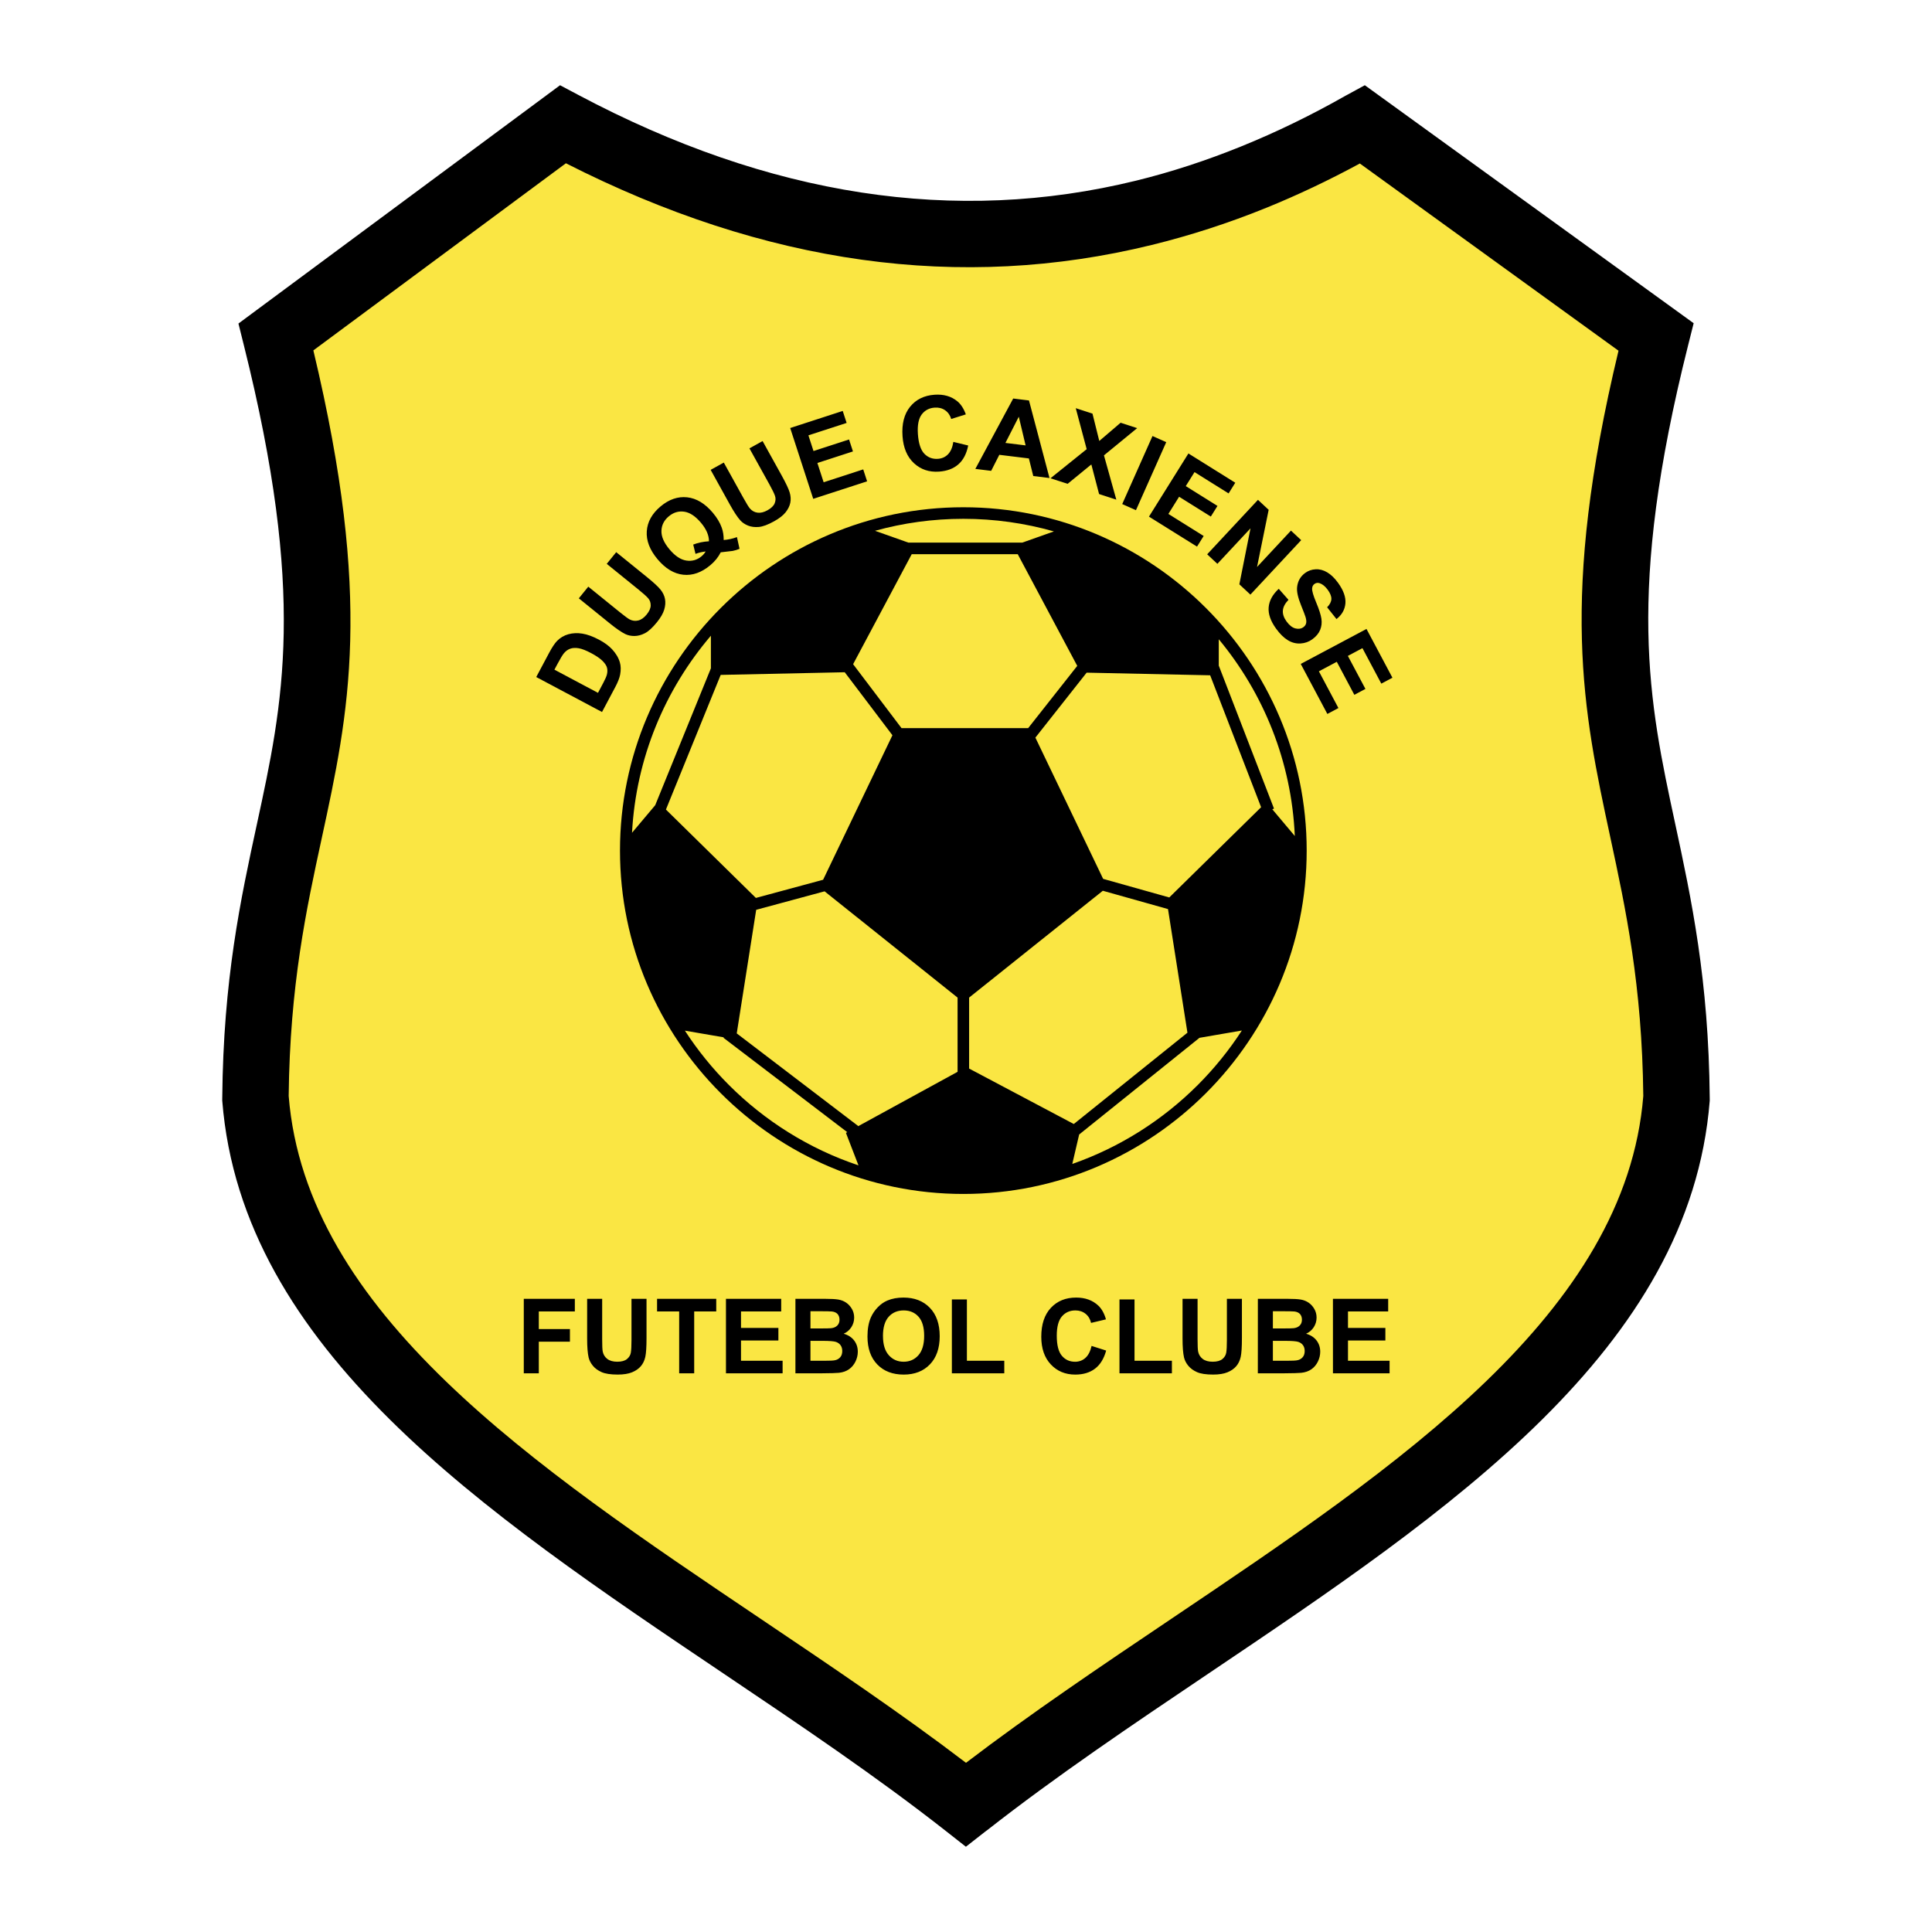 <?xml version="1.0" encoding="utf-8"?>
<!-- Generator: Adobe Illustrator 13.0.0, SVG Export Plug-In . SVG Version: 6.00 Build 14948)  -->
<!DOCTYPE svg PUBLIC "-//W3C//DTD SVG 1.0//EN" "http://www.w3.org/TR/2001/REC-SVG-20010904/DTD/svg10.dtd">
<svg version="1.0" id="Layer_1" xmlns="http://www.w3.org/2000/svg" xmlns:xlink="http://www.w3.org/1999/xlink" x="0px" y="0px"
	 width="192.756px" height="192.756px" viewBox="0 0 192.756 192.756" enable-background="new 0 0 192.756 192.756"
	 xml:space="preserve">
<g>
	<polygon fill-rule="evenodd" clip-rule="evenodd" fill="#FFFFFF" points="0,0 192.756,0 192.756,192.756 0,192.756 0,0 	"/>
	<path fill-rule="evenodd" clip-rule="evenodd" fill="#FAE643" d="M56.162,12.402L27.533,33.616
		c10.202,40.776-1.768,44.711-2.045,75.957c2.447,30.844,42.743,48.393,70.89,70.482c28.147-22.09,68.442-39.639,70.89-70.482
		c-0.277-31.245-12.223-35.509-2.045-75.957l-29.31-21.213C110.237,27.001,83.654,27.001,56.162,12.402L56.162,12.402z"/>
	<path d="M56.461,16.289l-25.197,18.67c5.968,24.975,3.556,36.114,0.835,48.675c-1.536,7.089-3.175,14.657-3.297,25.71
		c1.736,21.633,24.355,36.861,47.085,52.162c7.021,4.727,14.052,9.459,20.491,14.369c6.438-4.91,13.47-9.643,20.49-14.369
		c22.73-15.301,45.349-30.529,47.085-52.162c-0.121-11.072-1.759-18.684-3.292-25.812c-2.713-12.616-5.118-23.802,0.819-48.542
		l-25.807-18.678c-3.121,1.69-6.24,3.167-9.356,4.43c-3.747,1.519-7.551,2.751-11.41,3.698C95.83,29.12,76.348,26.402,56.461,16.289
		L56.461,16.289z M25.566,30.963L54.195,9.75l1.682-1.247l1.836,0.975c19.06,10.12,37.606,12.968,55.642,8.544
		c3.472-0.852,6.965-1.99,10.478-3.414c3.521-1.427,7.005-3.12,10.449-5.079l0.052-0.026h0.001l1.833-1l1.686,1.22l29.311,21.213
		l1.812,1.312l-0.545,2.167c-6.239,24.791-3.924,35.555-1.303,47.742c1.618,7.52,3.346,15.553,3.451,27.387l0.002,0.256
		l-0.002,0.029c-1.968,24.799-25.944,40.939-50.037,57.158c-7.59,5.109-15.191,10.227-22.116,15.66h-0.013l-0.005,0.004
		l-2.041,1.598l-2.035-1.598c-6.926-5.436-14.53-10.553-22.121-15.664c-24.093-16.219-48.069-32.359-50.037-57.158l-0.002-0.029
		l0.002-0.256c0.105-11.848,1.835-19.833,3.455-27.31c2.626-12.12,4.946-22.829-1.307-47.819L23.79,32.28L25.566,30.963
		L25.566,30.963z"/>
	<path fill-rule="evenodd" clip-rule="evenodd" fill="#FAE643" d="M96.112,51.186c18.55,0,33.68,15.129,33.68,33.679
		c0,18.549-15.13,33.68-33.68,33.68s-33.679-15.131-33.679-33.68C62.433,66.315,77.562,51.186,96.112,51.186L96.112,51.186z"/>
	<path fill-rule="evenodd" clip-rule="evenodd" d="M53.501,67.548l1.289-2.42c0.29-0.545,0.554-0.941,0.789-1.183
		c0.317-0.323,0.696-0.547,1.129-0.667c0.435-0.12,0.901-0.141,1.396-0.061c0.495,0.08,1.051,0.282,1.665,0.608
		c0.541,0.288,0.971,0.604,1.29,0.944c0.389,0.417,0.651,0.858,0.785,1.319c0.102,0.349,0.112,0.753,0.029,1.21
		c-0.064,0.342-0.226,0.758-0.485,1.246l-1.325,2.493L53.501,67.548L53.501,67.548z M55.315,66.813l4.346,2.312l0.526-0.99
		c0.196-0.369,0.317-0.648,0.364-0.834c0.06-0.243,0.063-0.47,0.011-0.679c-0.053-0.21-0.203-0.439-0.449-0.685
		c-0.247-0.246-0.624-0.504-1.131-0.774c-0.506-0.269-0.919-0.431-1.238-0.486c-0.319-0.055-0.599-0.042-0.836,0.038
		c-0.238,0.08-0.45,0.23-0.636,0.449c-0.139,0.163-0.353,0.515-0.64,1.055L55.315,66.813L55.315,66.813z M57.749,59.696l0.945-1.165
		l3.127,2.533c0.496,0.401,0.831,0.648,1.001,0.737c0.276,0.142,0.563,0.177,0.858,0.104c0.294-0.072,0.576-0.271,0.839-0.596
		c0.267-0.33,0.401-0.635,0.401-0.912c0.001-0.277-0.083-0.515-0.251-0.708c-0.17-0.193-0.482-0.476-0.939-0.846l-3.195-2.587
		l0.944-1.166l3.033,2.457c0.693,0.561,1.158,0.99,1.392,1.284c0.235,0.294,0.383,0.607,0.444,0.935
		c0.06,0.33,0.033,0.685-0.08,1.062c-0.113,0.377-0.355,0.796-0.725,1.253c-0.447,0.551-0.85,0.918-1.206,1.099
		c-0.358,0.182-0.706,0.273-1.043,0.274s-0.641-0.064-0.905-0.191c-0.393-0.193-0.912-0.549-1.558-1.073L57.749,59.696
		L57.749,59.696z M72.202,53.877c0.451-0.033,0.894-0.131,1.324-0.29l0.257,1.167c-0.216,0.093-0.446,0.165-0.688,0.212
		c-0.051,0.013-0.448,0.059-1.188,0.138c-0.237,0.475-0.582,0.903-1.034,1.283c-0.875,0.734-1.777,1.053-2.704,0.954
		c-0.928-0.099-1.783-0.615-2.565-1.547c-0.78-0.93-1.138-1.862-1.075-2.793c0.063-0.934,0.522-1.759,1.374-2.474
		c0.843-0.708,1.73-1.012,2.657-0.911c0.927,0.102,1.782,0.618,2.562,1.547c0.413,0.492,0.707,0.983,0.881,1.47
		C72.14,53.005,72.205,53.421,72.202,53.877L72.202,53.877L72.202,53.877z M70.733,54.004c0.002-0.295-0.062-0.599-0.195-0.906
		c-0.133-0.308-0.333-0.621-0.6-0.939c-0.551-0.657-1.11-1.026-1.671-1.108c-0.562-0.082-1.079,0.074-1.547,0.467
		c-0.468,0.393-0.711,0.875-0.729,1.445c-0.017,0.571,0.249,1.184,0.798,1.839c0.559,0.666,1.122,1.041,1.69,1.126
		c0.568,0.085,1.076-0.059,1.52-0.432c0.166-0.139,0.3-0.299,0.402-0.476c-0.361,0.042-0.699,0.122-1.011,0.239l-0.228-0.927
		C69.647,54.144,70.173,54.036,70.733,54.004L70.733,54.004L70.733,54.004z M70.902,46.878l1.312-0.726l1.951,3.52
		c0.309,0.558,0.527,0.913,0.652,1.059c0.203,0.235,0.456,0.375,0.756,0.418c0.3,0.043,0.636-0.036,1.001-0.239
		c0.372-0.206,0.61-0.438,0.714-0.695c0.104-0.257,0.116-0.508,0.031-0.75c-0.085-0.243-0.269-0.622-0.554-1.136l-1.993-3.595
		l1.312-0.728l1.892,3.414c0.432,0.78,0.703,1.352,0.81,1.711c0.107,0.362,0.128,0.707,0.061,1.034
		c-0.068,0.328-0.226,0.646-0.472,0.954c-0.246,0.307-0.627,0.604-1.142,0.89c-0.62,0.344-1.131,0.533-1.53,0.567
		c-0.4,0.035-0.757-0.011-1.07-0.136c-0.313-0.126-0.57-0.3-0.768-0.517c-0.292-0.326-0.64-0.851-1.043-1.578L70.902,46.878
		L70.902,46.878z M81.136,49.769l-2.298-7.066L84.079,41l0.389,1.195l-3.813,1.239L81.163,45l3.548-1.153l0.388,1.192l-3.548,1.153
		l0.624,1.923l3.949-1.283l0.387,1.19L81.136,49.769L81.136,49.769z M95.116,44.088l1.482,0.36
		c-0.166,0.824-0.493,1.452-0.982,1.879c-0.489,0.429-1.133,0.671-1.929,0.727c-0.985,0.069-1.818-0.21-2.498-0.838
		c-0.681-0.628-1.063-1.526-1.144-2.692c-0.086-1.233,0.166-2.215,0.754-2.942c0.59-0.727,1.404-1.127,2.442-1.2
		c0.907-0.063,1.663,0.153,2.267,0.649c0.359,0.294,0.644,0.732,0.853,1.312l-1.457,0.458c-0.114-0.377-0.32-0.668-0.612-0.871
		c-0.293-0.203-0.64-0.291-1.037-0.263c-0.549,0.038-0.982,0.267-1.296,0.684c-0.314,0.418-0.441,1.071-0.38,1.954
		c0.066,0.936,0.282,1.593,0.646,1.967c0.364,0.375,0.818,0.543,1.356,0.505c0.398-0.028,0.732-0.178,1-0.451
		c0.269-0.273,0.448-0.686,0.534-1.237V44.088L95.116,44.088z M104.709,47.692l-1.62-0.199l-0.438-1.754l-2.949-0.362l-0.813,1.6
		l-1.579-0.194l3.777-7.022l1.575,0.193L104.709,47.692L104.709,47.692z M102.325,44.437l-0.68-2.861l-1.334,2.615L102.325,44.437
		L102.325,44.437z M104.807,47.718l3.612-2.904l-1.091-4.09l1.669,0.542l0.679,2.73l2.127-1.819l1.653,0.537l-3.314,2.718
		l1.234,4.419l-1.721-0.56l-0.772-2.953l-2.365,1.933L104.807,47.718L104.807,47.718z M111.964,50.291l3.021-6.788l1.371,0.61
		l-3.022,6.788L111.964,50.291L111.964,50.291z M114.632,51.544l3.937-6.302l4.674,2.92l-0.666,1.066l-3.4-2.125l-0.873,1.396
		l3.164,1.977l-0.664,1.062l-3.164-1.977l-1.071,1.714l3.521,2.2l-0.663,1.061L114.632,51.544L114.632,51.544z M120.441,55.303
		l5.067-5.434l1.067,0.995l-1.16,5.704l3.385-3.629l1.02,0.951l-5.067,5.434l-1.102-1.027l1.113-5.586l-3.305,3.543L120.441,55.303
		L120.441,55.303z M127.581,58.746l0.971,1.099c-0.345,0.358-0.53,0.715-0.559,1.066c-0.028,0.352,0.092,0.715,0.36,1.084
		c0.283,0.391,0.58,0.625,0.889,0.703c0.311,0.078,0.577,0.036,0.798-0.125c0.143-0.103,0.233-0.232,0.272-0.387
		c0.039-0.155,0.02-0.366-0.058-0.627c-0.055-0.177-0.202-0.565-0.444-1.163c-0.311-0.768-0.444-1.369-0.4-1.802
		c0.062-0.609,0.333-1.086,0.809-1.432c0.305-0.222,0.656-0.344,1.047-0.364c0.393-0.02,0.779,0.083,1.154,0.308
		c0.377,0.225,0.734,0.569,1.07,1.032c0.548,0.754,0.795,1.443,0.742,2.063c-0.055,0.621-0.352,1.144-0.89,1.564l-0.935-1.176
		c0.271-0.275,0.411-0.549,0.424-0.818c0.011-0.269-0.108-0.575-0.356-0.917c-0.256-0.352-0.53-0.576-0.819-0.67
		c-0.186-0.062-0.358-0.035-0.514,0.078c-0.142,0.103-0.22,0.253-0.232,0.446c-0.018,0.247,0.118,0.716,0.409,1.407
		c0.289,0.692,0.462,1.235,0.519,1.625c0.057,0.391,0.014,0.762-0.128,1.108c-0.143,0.347-0.404,0.661-0.784,0.937
		c-0.344,0.25-0.736,0.388-1.175,0.416c-0.44,0.026-0.862-0.083-1.262-0.326c-0.4-0.243-0.791-0.627-1.17-1.149
		c-0.552-0.759-0.801-1.471-0.745-2.133c0.056-0.662,0.391-1.278,1.005-1.845L127.581,58.746L127.581,58.746z M129.776,66.241
		l6.56-3.49l2.587,4.866l-1.109,0.59l-1.883-3.54l-1.454,0.773l1.752,3.294l-1.106,0.588l-1.751-3.294l-1.786,0.95l1.949,3.665
		l-1.105,0.588L129.776,66.241L129.776,66.241z"/>
	<path fill-rule="evenodd" clip-rule="evenodd" d="M52.258,137.016v-7.432h5.094v1.258h-3.594v1.76h3.104v1.256h-3.104v3.158H52.258
		L52.258,137.016z M58.579,129.584h1.5v4.025c0,0.639,0.019,1.053,0.057,1.242c0.063,0.303,0.217,0.549,0.458,0.732
		c0.242,0.184,0.573,0.277,0.992,0.277c0.424,0,0.746-0.088,0.961-0.262s0.348-0.389,0.391-0.641
		c0.043-0.254,0.066-0.676,0.066-1.264v-4.111h1.5v3.904c0,0.891-0.041,1.523-0.121,1.889c-0.081,0.369-0.231,0.68-0.448,0.934
		c-0.218,0.254-0.511,0.457-0.875,0.605c-0.364,0.15-0.842,0.227-1.43,0.227c-0.709,0-1.247-0.082-1.613-0.246
		c-0.367-0.164-0.657-0.377-0.87-0.639c-0.213-0.262-0.354-0.537-0.421-0.824c-0.097-0.426-0.147-1.055-0.147-1.885V129.584
		L58.579,129.584z M67.761,137.016v-6.174h-2.206v-1.258h5.905v1.258h-2.2v6.174H67.761L67.761,137.016z M72.43,137.016
		l-0.001-7.432h5.511v1.258h-4.01v1.646h3.73v1.254h-3.73v2.021h4.151v1.252H72.43L72.43,137.016z M79.36,129.584h2.97
		c0.588,0,1.026,0.025,1.315,0.074s0.547,0.152,0.776,0.307c0.228,0.156,0.419,0.363,0.57,0.621
		c0.151,0.258,0.229,0.549,0.229,0.869c0,0.348-0.094,0.668-0.281,0.959c-0.188,0.289-0.442,0.508-0.763,0.652
		c0.452,0.131,0.799,0.357,1.042,0.674c0.243,0.318,0.365,0.691,0.365,1.121c0,0.338-0.078,0.668-0.234,0.986
		c-0.157,0.318-0.373,0.574-0.644,0.764c-0.272,0.191-0.608,0.311-1.007,0.354c-0.25,0.027-0.854,0.045-1.809,0.051h-2.53
		L79.36,129.584L79.36,129.584z M80.86,130.82v1.719h0.983c0.584,0,0.948-0.008,1.09-0.025c0.256-0.029,0.458-0.119,0.604-0.266
		c0.147-0.146,0.221-0.34,0.221-0.58c0-0.23-0.063-0.418-0.188-0.561c-0.127-0.143-0.316-0.23-0.567-0.26
		c-0.148-0.016-0.576-0.025-1.281-0.025L80.86,130.82L80.86,130.82z M80.86,133.775v1.988h1.388c0.541,0,0.885-0.016,1.029-0.047
		c0.223-0.039,0.405-0.139,0.545-0.295s0.21-0.367,0.21-0.631c0-0.223-0.054-0.412-0.162-0.568c-0.108-0.154-0.264-0.27-0.468-0.34
		c-0.205-0.07-0.649-0.105-1.332-0.105L80.86,133.775L80.86,133.775z M86.548,133.346c0-0.756,0.113-1.393,0.34-1.906
		c0.168-0.377,0.4-0.719,0.692-1.018c0.292-0.301,0.612-0.525,0.96-0.67c0.462-0.195,0.998-0.293,1.602-0.293
		c1.094,0,1.971,0.34,2.627,1.018c0.657,0.68,0.986,1.625,0.986,2.834c0,1.199-0.326,2.137-0.978,2.814
		c-0.652,0.678-1.524,1.018-2.615,1.018c-1.105,0-1.984-0.338-2.636-1.012C86.874,135.457,86.548,134.527,86.548,133.346
		L86.548,133.346z M88.095,133.295c0,0.84,0.193,1.48,0.581,1.914c0.389,0.436,0.884,0.652,1.481,0.652s1.088-0.217,1.471-0.646
		c0.383-0.432,0.576-1.08,0.576-1.939c0-0.852-0.187-1.488-0.56-1.906c-0.372-0.418-0.87-0.629-1.487-0.629
		s-1.118,0.213-1.496,0.637c-0.377,0.422-0.568,1.062-0.568,1.918H88.095L88.095,133.295z M94.968,137.016v-7.369h1.5v6.117h3.73
		v1.252H94.968L94.968,137.016z M108.908,134.283l1.454,0.463c-0.223,0.811-0.594,1.412-1.112,1.805
		c-0.518,0.395-1.177,0.592-1.975,0.592c-0.987,0-1.799-0.338-2.433-1.012c-0.636-0.674-0.954-1.596-0.954-2.764
		c0-1.236,0.32-2.199,0.958-2.883c0.64-0.684,1.479-1.025,2.52-1.025c0.909,0,1.648,0.268,2.216,0.805
		c0.337,0.318,0.591,0.775,0.76,1.369l-1.485,0.354c-0.088-0.383-0.272-0.688-0.55-0.91c-0.278-0.223-0.618-0.336-1.016-0.336
		c-0.551,0-0.998,0.199-1.341,0.594s-0.516,1.037-0.516,1.922c0,0.938,0.17,1.607,0.507,2.006c0.338,0.4,0.779,0.6,1.318,0.6
		c0.399,0,0.743-0.127,1.029-0.381C108.576,135.227,108.783,134.828,108.908,134.283L108.908,134.283L108.908,134.283z
		 M111.691,137.016v-7.369h1.5v6.117h3.73v1.252H111.691L111.691,137.016z M117.982,129.584h1.5v4.025
		c0,0.639,0.019,1.053,0.057,1.242c0.063,0.303,0.217,0.549,0.459,0.732c0.241,0.184,0.573,0.277,0.991,0.277
		c0.425,0,0.745-0.088,0.962-0.262c0.215-0.174,0.348-0.389,0.391-0.641c0.043-0.254,0.066-0.676,0.066-1.264v-4.111h1.499v3.904
		c0,0.891-0.04,1.523-0.121,1.889c-0.081,0.369-0.23,0.68-0.448,0.934s-0.511,0.457-0.875,0.605c-0.364,0.15-0.841,0.227-1.43,0.227
		c-0.709,0-1.247-0.082-1.613-0.246s-0.656-0.377-0.869-0.639c-0.214-0.262-0.354-0.537-0.421-0.824
		c-0.098-0.426-0.147-1.055-0.147-1.885V129.584L117.982,129.584z M125.497,129.584h2.97c0.588,0,1.026,0.025,1.315,0.074
		c0.288,0.049,0.547,0.152,0.775,0.307c0.228,0.156,0.419,0.363,0.57,0.621c0.15,0.258,0.228,0.549,0.228,0.869
		c0,0.348-0.095,0.668-0.28,0.959c-0.188,0.289-0.442,0.508-0.764,0.652c0.452,0.131,0.8,0.357,1.043,0.674
		c0.242,0.318,0.365,0.691,0.365,1.121c0,0.338-0.078,0.668-0.234,0.986s-0.372,0.574-0.644,0.764
		c-0.272,0.191-0.608,0.311-1.008,0.354c-0.249,0.027-0.854,0.045-1.809,0.051h-2.53L125.497,129.584L125.497,129.584z
		 M126.996,130.82v1.719h0.983c0.584,0,0.948-0.008,1.09-0.025c0.257-0.029,0.459-0.119,0.604-0.266
		c0.147-0.146,0.222-0.34,0.222-0.58c0-0.23-0.063-0.418-0.189-0.561c-0.127-0.143-0.315-0.23-0.566-0.26
		c-0.148-0.016-0.576-0.025-1.281-0.025L126.996,130.82L126.996,130.82z M126.996,133.775v1.988h1.389
		c0.541,0,0.885-0.016,1.028-0.047c0.223-0.039,0.405-0.139,0.545-0.295c0.141-0.156,0.211-0.367,0.211-0.631
		c0-0.223-0.054-0.412-0.162-0.568c-0.107-0.154-0.265-0.27-0.468-0.34c-0.205-0.07-0.648-0.105-1.331-0.105L126.996,133.775
		L126.996,133.775z M132.989,137.016l-0.002-7.432h5.512v1.258h-4.01v1.646h3.73v1.254h-3.73v2.021h4.151v1.252H132.989
		L132.989,137.016z"/>
	<path fill-rule="evenodd" clip-rule="evenodd" d="M82.122,87.774l6.916-14.419L84.28,67.07l-12.376,0.265l-5.464,13.434
		l8.975,8.818L82.122,87.774L82.122,87.774z M89.947,72.648h12.631l4.9-6.213l-5.938-11.144H90.963l-5.848,10.975L89.947,72.648
		L89.947,72.648z M103.301,73.592l6.759,14.092l6.598,1.855l9.163-9.003l-5.083-13.162l-12.324-0.263L103.301,73.592L103.301,73.592
		L103.301,73.592z M110.029,88.871l-13.34,10.659v7.08l10.444,5.533l11.338-9.111l-1.939-12.333L110.029,88.871L110.029,88.871z
		 M95.536,99.529L82.268,88.928l-6.823,1.844l-1.94,12.33l12.115,9.238l-0.027,0.035l9.944-5.439V99.529L95.536,99.529z
		 M119.672,103.543l-12.004,9.646l-0.686,2.939c4.756-1.662,9.024-4.383,12.518-7.875c1.65-1.65,3.127-3.473,4.401-5.438
		L119.672,103.543L119.672,103.543z M96.112,50.609L96.112,50.609c9.435,0,17.999,3.847,24.204,10.052s10.052,14.769,10.052,24.203
		v0.001v0c0,9.434-3.847,17.998-10.052,24.203s-14.77,10.053-24.203,10.053h-0.001h0c-9.434,0-17.998-3.848-24.203-10.053
		S61.856,94.299,61.856,84.866v-0.001v0c0-9.434,3.847-17.998,10.053-24.204C78.114,54.456,86.678,50.609,96.112,50.609
		L96.112,50.609L96.112,50.609z M96.113,51.762L96.113,51.762h-0.001c-3.049,0-6.004,0.417-8.812,1.195l3.329,1.179h11.367
		l3.153-1.117C102.274,52.201,99.243,51.762,96.113,51.762L96.113,51.762z M70.926,63.424c-4.572,5.36-7.469,12.188-7.869,19.661
		l2.314-2.75l5.555-13.656V63.424L70.926,63.424z M68.332,102.828c1.273,1.961,2.747,3.779,4.393,5.424
		c3.593,3.594,8.005,6.369,12.925,8.016l-1.251-3.24l0.132-0.072l-12.352-9.416l0.033-0.045L68.332,102.828L68.332,102.828z
		 M129.183,83.409c-0.324-7.435-3.122-14.247-7.586-19.631v2.629l5.51,14.266l-0.171,0.066L129.183,83.409L129.183,83.409z"/>
</g>
</svg>
